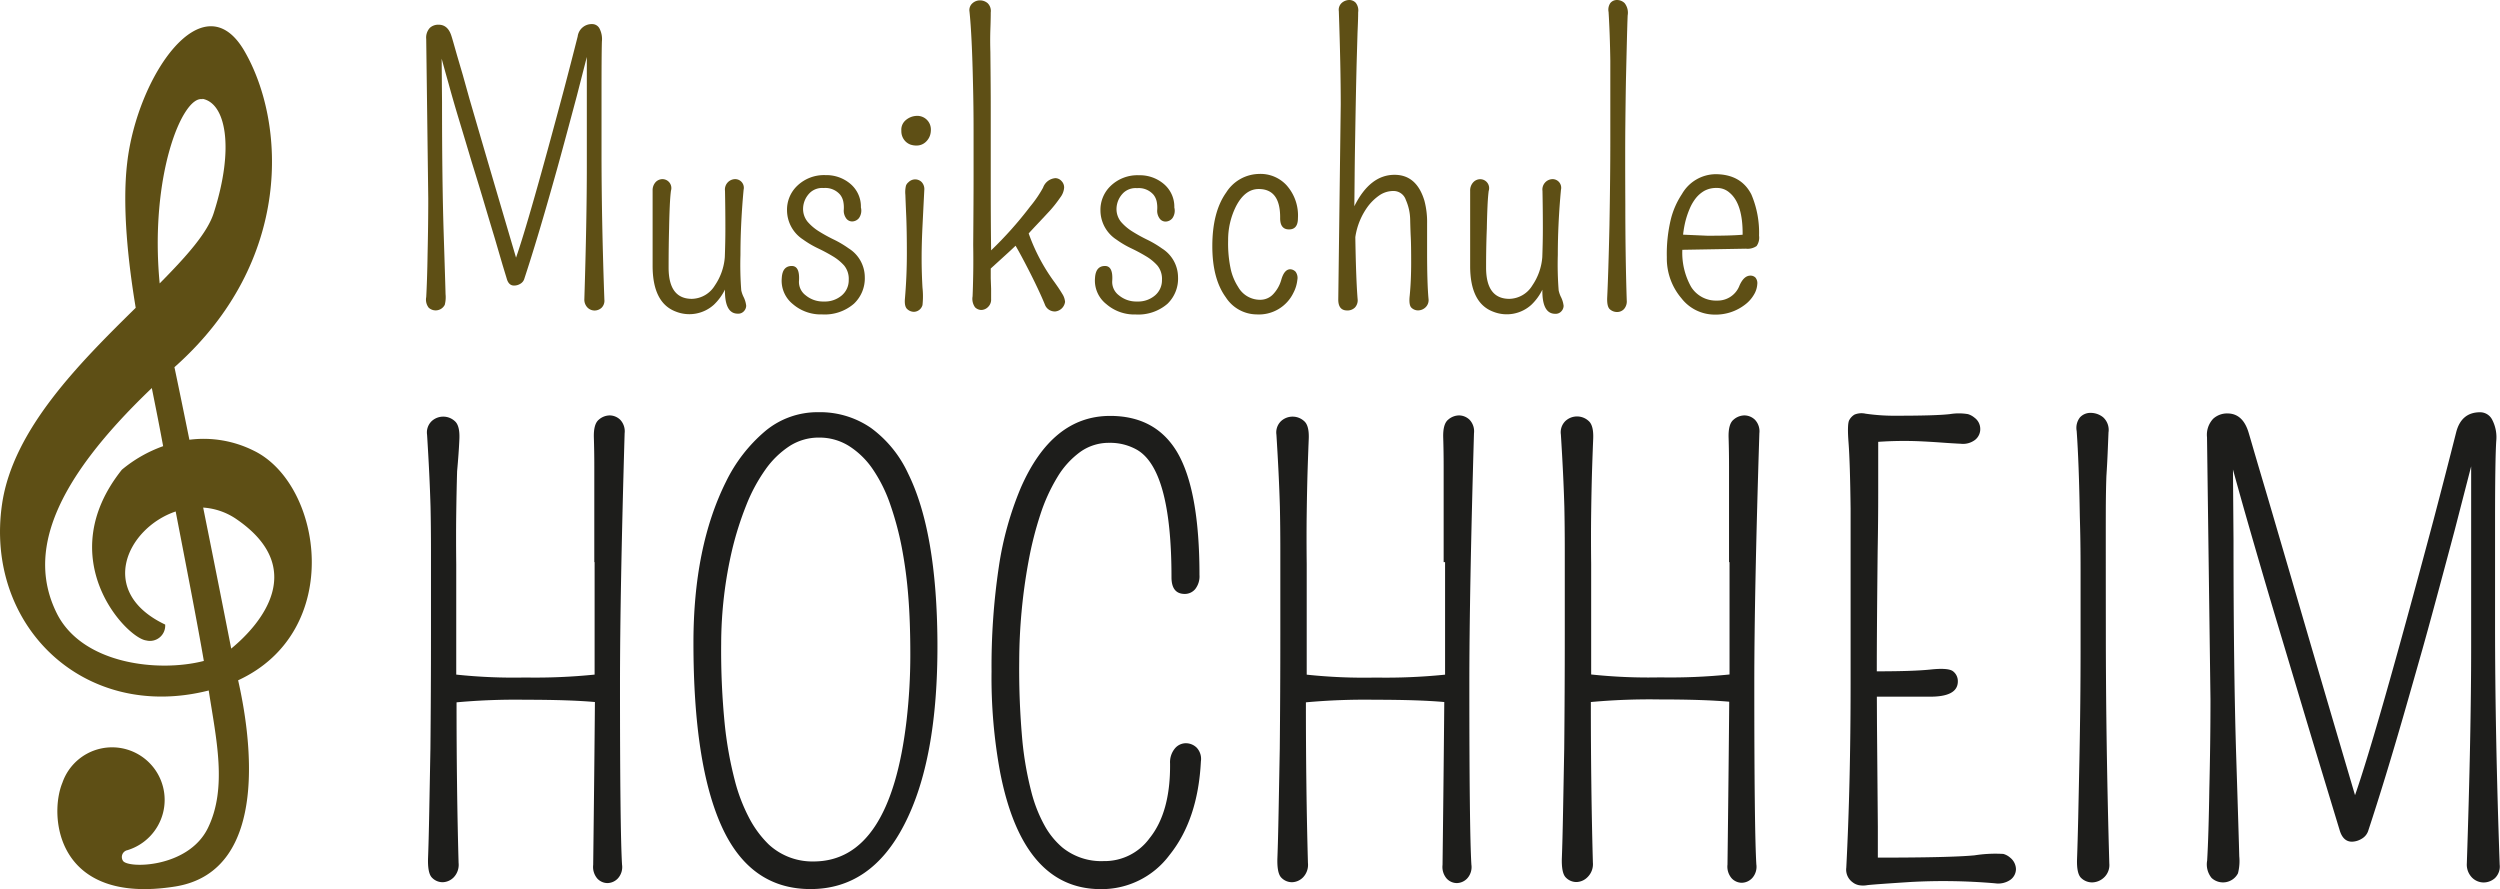 <svg xmlns="http://www.w3.org/2000/svg" viewBox="0 0 404.72 143.93"><defs><style>.a{fill:#5e4f15;}.b{fill:#1d1d1b;}</style></defs><title>Musikschule Hochheim - Bad Langensalza</title><path class="a" d="M97.38,14.59l0,10.27q0,10.75.46,23.64a1.6,1.6,0,0,1-.47,1.34,1.68,1.68,0,0,1-1.12.43,1.62,1.62,0,0,1-1.14-.48,1.83,1.83,0,0,1-.51-1.39Q95,35.58,95,27V12.32q0-1.65,0-3.1L93.39,15.5Q91.12,24,90.21,27.26t-1.82,6.41q-1.88,6.51-3.5,11.43a1.41,1.41,0,0,1-.67.85,1.92,1.92,0,0,1-1,.28q-.88,0-1.19-1.14l-.67-2.2L80.1,38.58q-.78-2.57-1.73-5.77t-2-6.56q-1-3.36-2-6.66t-1.76-6.09q-.65-2.3-1.11-4l.06,7.05q0,12.88.27,21.3t.3,9.78A4.89,4.89,0,0,1,72,49.35a1.66,1.66,0,0,1-2.6.46A2.12,2.12,0,0,1,69,48.1q.07-1.22.13-3.06t.09-3.88q.11-4.84.11-9L69,6.31a2.31,2.31,0,0,1,.6-1.81A2,2,0,0,1,71,4q1.51,0,2.08,1.82.06.17.3,1L74,9l.92,3.13L76,16l1.25,4.29q2.28,7.82,6.29,21.42,2.1-6,7.76-27.22,1.11-4.21,2.22-8.59a2.29,2.29,0,0,1,2.36-2,1.33,1.33,0,0,1,1.18.73,3.75,3.75,0,0,1,.38,2.09Q97.38,8.62,97.38,14.59Z"/><path class="a" d="M108.24,43.32q0,5.06,3.78,5.06a4.46,4.46,0,0,0,3.7-2.16,9.39,9.39,0,0,0,1.62-4.61q.09-2.5.09-4.61,0-3-.06-6.09A1.68,1.68,0,0,1,119,29a1.4,1.4,0,0,1,1.38,1.73q-.51,5.49-.51,10.59A54,54,0,0,0,120,47a4.66,4.66,0,0,0,.34,1,4.29,4.29,0,0,1,.46,1.49,1.33,1.33,0,0,1-.36.88,1.23,1.23,0,0,1-1,.41q-2.13,0-2.08-3.9a8.62,8.62,0,0,1-1.79,2.45,5.92,5.92,0,0,1-6.17,1.11q-3.75-1.42-3.75-7.42,0-3.13,0-6.17t0-6a1.93,1.93,0,0,1,.53-1.41A1.55,1.55,0,0,1,107.2,29a1.45,1.45,0,0,1,1.42,1.88q-.13,1-.2,2.67t-.1,3.38Q108.24,39.88,108.24,43.32Z"/><path class="a" d="M128.18,43.06q1.31,0,1.17,2.36a2.7,2.7,0,0,0,1.08,2.39,4.39,4.39,0,0,0,2.94,1,4.2,4.2,0,0,0,2.92-1,3.21,3.21,0,0,0,1.11-2.49,3.41,3.41,0,0,0-.74-2.33,7.81,7.81,0,0,0-1.85-1.51q-1.11-.67-2.39-1.28A15.66,15.66,0,0,1,130,38.77a5.66,5.66,0,0,1-2.59-4.69,5.34,5.34,0,0,1,1.65-4,6.25,6.25,0,0,1,4.58-1.73,6,6,0,0,1,4,1.39,4.81,4.81,0,0,1,1.73,3.84,2.09,2.09,0,0,1-.31,1.72,1.45,1.45,0,0,1-1.12.55,1.18,1.18,0,0,1-1-.57,2.11,2.11,0,0,1-.34-1.34,5,5,0,0,0-.09-1.35,2.68,2.68,0,0,0-.5-1.07,3.15,3.15,0,0,0-2.67-1.08,2.88,2.88,0,0,0-2.16.71,3.69,3.69,0,0,0-1.17,2.56,3.28,3.28,0,0,0,.74,2.2,8,8,0,0,0,1.85,1.56A25.75,25.75,0,0,0,135,38.79a16.55,16.55,0,0,1,2.39,1.42A5.52,5.52,0,0,1,140,44.85a5.65,5.65,0,0,1-1.76,4.32,7.23,7.23,0,0,1-5.15,1.73,6.93,6.93,0,0,1-4.75-1.68A4.84,4.84,0,0,1,126.56,45Q126.67,43.06,128.18,43.06Z"/><path class="a" d="M150.53,20.11a2.33,2.33,0,0,1,.16,1.1,2.56,2.56,0,0,1-.3,1.1,2.62,2.62,0,0,1-.6.74,2.15,2.15,0,0,1-1.34.51,3,3,0,0,1-1.08-.16,2.3,2.3,0,0,1-.71-.44,2.32,2.32,0,0,1-.74-1.79,2,2,0,0,1,.57-1.59,2.86,2.86,0,0,1,1.88-.82A2.2,2.2,0,0,1,150.53,20.11Zm-1.19,16.52q-.14,2.87-.14,5.18t.14,4.76a13.18,13.18,0,0,1,0,2.82A1.55,1.55,0,0,1,149,50a1.47,1.47,0,0,1-1.05.48,1.61,1.61,0,0,1-1.07-.43q-.5-.43-.38-1.73.31-3.61.31-7.31t-.1-6q-.1-2.29-.14-3.46a4.47,4.47,0,0,1,.1-1.51,1.3,1.3,0,0,1,.4-.54,1.54,1.54,0,0,1,1.08-.46,1.49,1.49,0,0,1,1.05.43,1.68,1.68,0,0,1,.43,1.34Q149.48,33.76,149.34,36.63Z"/><path class="a" d="M171.84,29.3a1.48,1.48,0,0,1,.43,1.1,3,3,0,0,1-.64,1.59,20.75,20.75,0,0,1-1.56,2q-.92,1-1.95,2.09t-1.59,1.71a30.5,30.5,0,0,0,4.15,7.85q.82,1.14,1.28,1.92a2.76,2.76,0,0,1,.46,1.31,1.8,1.8,0,0,1-1.56,1.55,1.71,1.71,0,0,1-1.72-1.15q-.47-1.15-1.18-2.65t-1.45-2.94q-1.22-2.39-2.1-3.9-.77.74-1.68,1.56-1.28,1.17-2,1.82l-.34.31v.06q0,.71,0,1.55l.06,1.68q0,.84,0,1.65a1.65,1.65,0,0,1-.5,1.29,1.58,1.58,0,0,1-1.1.48,1.48,1.48,0,0,1-1-.43,2.35,2.35,0,0,1-.4-1.78q.06-1.35.1-3.57t0-4.75q.06-7.54.06-11.08t0-7.41q0-3.87-.09-7.45-.17-8-.57-11.83A1.47,1.47,0,0,1,157.46.5a1.81,1.81,0,0,1,1.19-.44,1.92,1.92,0,0,1,1.22.44A1.74,1.74,0,0,1,160.39,2q0,1.08-.06,2.76t0,3.67q.06,6,.06,8.83t0,6q0,3.11,0,6.27,0,6.46.06,11a60.94,60.94,0,0,0,6.31-7.08,19.34,19.34,0,0,0,2.1-3.07,2.31,2.31,0,0,1,2-1.54A1.36,1.36,0,0,1,171.84,29.3Z"/><path class="a" d="M178.89,43.06q1.31,0,1.17,2.36a2.7,2.7,0,0,0,1.08,2.39,4.39,4.39,0,0,0,2.94,1,4.2,4.2,0,0,0,2.92-1,3.21,3.21,0,0,0,1.11-2.49,3.41,3.41,0,0,0-.74-2.33,7.81,7.81,0,0,0-1.85-1.51q-1.11-.67-2.39-1.28a15.66,15.66,0,0,1-2.39-1.41,5.66,5.66,0,0,1-2.59-4.69,5.34,5.34,0,0,1,1.65-4,6.25,6.25,0,0,1,4.58-1.73,6,6,0,0,1,4,1.39,4.81,4.81,0,0,1,1.73,3.84,2.09,2.09,0,0,1-.31,1.72,1.45,1.45,0,0,1-1.12.55,1.18,1.18,0,0,1-1-.57,2.11,2.11,0,0,1-.34-1.34,5,5,0,0,0-.09-1.35,2.68,2.68,0,0,0-.5-1.07,3.15,3.15,0,0,0-2.67-1.08,2.88,2.88,0,0,0-2.16.71,3.69,3.69,0,0,0-1.17,2.56,3.28,3.28,0,0,0,.74,2.2,8,8,0,0,0,1.85,1.56,25.75,25.75,0,0,0,2.39,1.32,16.55,16.55,0,0,1,2.39,1.42,5.52,5.52,0,0,1,2.59,4.64A5.65,5.65,0,0,1,189,49.18a7.23,7.23,0,0,1-5.15,1.73,6.93,6.93,0,0,1-4.75-1.68A4.84,4.84,0,0,1,177.27,45Q177.38,43.06,178.89,43.06Z"/><path class="a" d="M210.12,35.32q0,1.82-1.44,1.82t-1.44-1.82q.06-4.72-3.47-4.72-2.22,0-3.67,2.79a12.11,12.11,0,0,0-1.28,5.55,19.77,19.77,0,0,0,.44,4.72,8.84,8.84,0,0,0,1.18,2.79,4.06,4.06,0,0,0,3.5,2.08,2.86,2.86,0,0,0,2.26-1,5.61,5.61,0,0,0,1.21-2.18q.48-1.76,1.48-1.76a1.28,1.28,0,0,1,.85.4,1.69,1.69,0,0,1,.28,1.35,5.75,5.75,0,0,1-.63,2.06,6.2,6.2,0,0,1-5.94,3.5,6,6,0,0,1-5-2.76q-2.19-3-2.19-8.28,0-5.55,2.25-8.7a6.4,6.4,0,0,1,5.26-3,5.73,5.73,0,0,1,4.47,1.79A7.33,7.33,0,0,1,210.12,35.32Z"/><path class="a" d="M219.25,33.39q2.53-5.09,6.51-5.09,3.58,0,4.84,4.21a13.32,13.32,0,0,1,.43,3.64v4.61q0,5.12.23,7.62a1.61,1.61,0,0,1-.5,1.39,1.77,1.77,0,0,1-1.18.48,1.53,1.53,0,0,1-1.08-.43q-.46-.43-.28-2,.23-2.42.23-5.29t-.06-4.05q-.06-1.18-.1-2.92a8.16,8.16,0,0,0-.7-3.19,2.09,2.09,0,0,0-1.95-1.45,4,4,0,0,0-2.3.68,8.1,8.1,0,0,0-1.83,1.73,11.11,11.11,0,0,0-2.1,5.06q.11,6.8.37,10a1.72,1.72,0,0,1-.43,1.39,1.69,1.69,0,0,1-1.25.48q-1.45,0-1.45-1.76l.4-31.57q0-6.06-.31-15.13a1.49,1.49,0,0,1,.5-1.35A1.87,1.87,0,0,1,218.4,0a1.45,1.45,0,0,1,1.07.44,2,2,0,0,1,.4,1.55q0,1.11-.1,3.23L219.63,10q-.07,2.67-.13,5.75T219.39,22q-.06,3.21-.09,6.43Q219.28,31,219.25,33.39Z"/><path class="a" d="M240.58,43.32q0,5.06,3.78,5.06a4.46,4.46,0,0,0,3.7-2.16,9.39,9.39,0,0,0,1.62-4.61q.09-2.5.09-4.61,0-3-.06-6.09A1.68,1.68,0,0,1,251.32,29a1.4,1.4,0,0,1,1.38,1.73q-.51,5.49-.51,10.59a54,54,0,0,0,.14,5.7,4.66,4.66,0,0,0,.34,1,4.29,4.29,0,0,1,.46,1.49,1.33,1.33,0,0,1-.36.88,1.23,1.23,0,0,1-1,.41q-2.13,0-2.08-3.9a8.62,8.62,0,0,1-1.79,2.45,5.92,5.92,0,0,1-6.17,1.11Q238,49.06,238,43.06q0-3.13,0-6.17t0-6a1.93,1.93,0,0,1,.53-1.41,1.55,1.55,0,0,1,1.08-.47A1.45,1.45,0,0,1,241,30.92q-.13,1-.2,2.67t-.1,3.38Q240.58,39.88,240.58,43.32Z"/><path class="a" d="M263.22,13.05q-.06,3.47-.1,7.51t0,12.46q0,8.42.23,15.59a1.88,1.88,0,0,1-.44,1.42,1.51,1.51,0,0,1-1.12.48,1.74,1.74,0,0,1-1.17-.44q-.51-.44-.43-2t.18-4.71q.1-3.14.18-6.81.14-8.08.14-13.52t0-8.18q0-2.73,0-5-.06-4.32-.28-7.91A1.91,1.91,0,0,1,260.69.5a1.36,1.36,0,0,1,1.08-.5A1.78,1.78,0,0,1,263,.5a2.51,2.51,0,0,1,.5,2q-.06,1.48-.13,4.29T263.22,13.05Z"/><path class="a" d="M272.35,40.44a11.25,11.25,0,0,0,1.42,6A4.74,4.74,0,0,0,278,48.66a3.77,3.77,0,0,0,3.61-2.45q.71-1.59,1.76-1.59a1.13,1.13,0,0,1,.81.31,1.41,1.41,0,0,1,.3,1.1,3.69,3.69,0,0,1-.55,1.69,5.48,5.48,0,0,1-1.46,1.62,7.77,7.77,0,0,1-4.92,1.59,6.81,6.81,0,0,1-5.35-2.65,9.92,9.92,0,0,1-2.36-6.63,23.93,23.93,0,0,1,.67-6.24,13.1,13.1,0,0,1,1.78-4,6.36,6.36,0,0,1,5.4-3.21q4.15,0,5.83,3.27a15.77,15.77,0,0,1,1.25,6.68,2.34,2.34,0,0,1-.4,1.68,2.53,2.53,0,0,1-1.73.43ZM282.11,38Q282.16,33,280,31.2a3,3,0,0,0-2.08-.77,4,4,0,0,0-2,.46,4.91,4.91,0,0,0-1.41,1.22,7.38,7.38,0,0,0-1,1.75,13.82,13.82,0,0,0-.67,2,17.34,17.34,0,0,0-.37,2.13l3.9.17Q280.17,38.17,282.11,38Z"/><path class="b" d="M96.21,91l0-7.37q0-1.77,0-3.8t0-4.39q0-2.36-.07-4.57t.79-2.92a2.73,2.73,0,0,1,1.77-.7,2.48,2.48,0,0,1,1.7.7,2.71,2.71,0,0,1,.72,2.19q-.75,25.9-.75,40.61,0,23.66.33,29.22a2.73,2.73,0,0,1-.68,2.24,2.37,2.37,0,0,1-1.68.75,2.26,2.26,0,0,1-1.63-.72,2.88,2.88,0,0,1-.68-2.22q.19-15.36.28-26.37-4.15-.37-11.34-.37a104.9,104.9,0,0,0-11.06.42q0,14.1.33,26a2.93,2.93,0,0,1-.79,2.33,2.59,2.59,0,0,1-1.8.79,2.38,2.38,0,0,1-1.7-.72q-.75-.72-.65-3.29t.19-7.37q.09-4.81.19-10.22.09-9.1.09-18.62t0-13.42q0-3.9-.07-7.12-.14-5-.56-11.67a2.54,2.54,0,0,1,.75-2.22,2.77,2.77,0,0,1,3.73,0q.84.72.75,2.89T74,76.3q-.09,3.08-.14,6.79t0,8.24q0,4.25,0,17.88a87.84,87.84,0,0,0,11.15.47,95.26,95.26,0,0,0,11.25-.47V91Z"/><path class="b" d="M131.21,143.93q-9.75,0-14.35-10.08t-4.6-29.78q0-15.54,5.27-26.09a25.1,25.1,0,0,1,6.35-8.19,13.2,13.2,0,0,1,8.61-3.06A14.5,14.5,0,0,1,141,69.28a19,19,0,0,1,6,7.35q4.67,9.43,4.76,27.44.09,18.95-5.41,29.5Q141,143.93,131.21,143.93ZM141.32,76a13.26,13.26,0,0,0-3.85-3.78,9,9,0,0,0-4.85-1.38,8.72,8.72,0,0,0-4.81,1.38,14.52,14.52,0,0,0-3.9,3.8,27.11,27.11,0,0,0-3.08,5.72,52.31,52.31,0,0,0-2.26,7.07,67.45,67.45,0,0,0-1.82,15.47,119.89,119.89,0,0,0,.58,13,61.07,61.07,0,0,0,1.61,9,28,28,0,0,0,2.45,6.35,16.93,16.93,0,0,0,3.06,4.08,10.4,10.4,0,0,0,7.23,2.75q12.41,0,15.08-22.82a92.23,92.23,0,0,0,.61-10.64q0-5.41-.33-9.47A71.79,71.79,0,0,0,146,88.69a49.7,49.7,0,0,0-1.87-7A23.8,23.8,0,0,0,141.32,76Z"/><path class="b" d="M189.42,123.58a3.49,3.49,0,0,1,.77-2.4,2.32,2.32,0,0,1,1.77-.86,2.51,2.51,0,0,1,1.77.72,2.66,2.66,0,0,1,.68,2.22q-.47,9.43-5.09,15.17a13.7,13.7,0,0,1-11.11,5.51q-12.6,0-16.29-18.86a84.09,84.09,0,0,1-1.4-16.41,109,109,0,0,1,1.17-16.85A52.83,52.83,0,0,1,165.24,79q5.09-11.67,14.47-11.67,7.28,0,10.78,5.74,3.69,6.11,3.69,20a3.34,3.34,0,0,1-.7,2.31,2.19,2.19,0,0,1-1.68.77q-2.15,0-2.15-2.71,0-17.27-5.51-20.58a8.77,8.77,0,0,0-4.57-1.17,7.92,7.92,0,0,0-4.69,1.47,13.8,13.8,0,0,0-3.69,4.06,28.58,28.58,0,0,0-2.78,6.11,56.83,56.83,0,0,0-1.91,7.58A90.53,90.53,0,0,0,165,107.08a127.08,127.08,0,0,0,.51,12.84,53.43,53.43,0,0,0,1.45,8.26,22.91,22.91,0,0,0,2.22,5.6,12.76,12.76,0,0,0,2.82,3.43,10,10,0,0,0,6.67,2.19,9,9,0,0,0,7.42-3.69Q189.51,131.47,189.42,123.58Z"/><path class="b" d="M233.71,91l0-7.37q0-1.77,0-3.8t0-4.39q0-2.36-.07-4.57t.79-2.92a2.73,2.73,0,0,1,1.77-.7,2.48,2.48,0,0,1,1.7.7,2.71,2.71,0,0,1,.72,2.19q-.75,25.9-.75,40.61,0,23.66.33,29.22a2.73,2.73,0,0,1-.68,2.24,2.37,2.37,0,0,1-1.68.75,2.26,2.26,0,0,1-1.63-.72,2.88,2.88,0,0,1-.68-2.22q.19-15.36.28-26.37-4.15-.37-11.34-.37a104.9,104.9,0,0,0-11.06.42q0,14.1.33,26a2.93,2.93,0,0,1-.79,2.33,2.59,2.59,0,0,1-1.8.79,2.38,2.38,0,0,1-1.7-.72q-.75-.72-.65-3.29t.19-7.37q.09-4.81.19-10.22.09-9.1.09-18.62t0-13.42q0-3.9-.07-7.12-.14-5-.56-11.67a2.54,2.54,0,0,1,.75-2.22,2.77,2.77,0,0,1,3.73,0q.84.72.75,2.89t-.19,5.25q-.09,3.08-.14,6.79t0,8.24q0,4.25,0,17.88a87.84,87.84,0,0,0,11.15.47,95.26,95.26,0,0,0,11.25-.47V91Z"/><path class="b" d="M279.91,91l0-7.37q0-1.77,0-3.8t0-4.39q0-2.36-.07-4.57t.79-2.92a2.73,2.73,0,0,1,1.77-.7,2.48,2.48,0,0,1,1.7.7,2.71,2.71,0,0,1,.72,2.19Q284,96,284,110.7q0,23.66.33,29.22a2.73,2.73,0,0,1-.68,2.24,2.37,2.37,0,0,1-1.68.75,2.26,2.26,0,0,1-1.63-.72,2.88,2.88,0,0,1-.68-2.22q.19-15.36.28-26.37-4.15-.37-11.34-.37a104.9,104.9,0,0,0-11.06.42q0,14.1.33,26A2.93,2.93,0,0,1,257,142a2.59,2.59,0,0,1-1.8.79,2.38,2.38,0,0,1-1.7-.72q-.75-.72-.65-3.29t.19-7.37q.09-4.81.19-10.22.09-9.1.09-18.62t0-13.42q0-3.9-.07-7.12-.14-5-.56-11.67a2.54,2.54,0,0,1,.75-2.22,2.77,2.77,0,0,1,3.73,0q.84.72.75,2.89t-.19,5.25q-.09,3.08-.14,6.79t0,8.24q0,4.25,0,17.88a87.84,87.84,0,0,0,11.15.47,95.26,95.26,0,0,0,11.25-.47V91Z"/><path class="b" d="M303.86,117.23,304,133.8v3.83q0,.7,0,1.21,11.76,0,15.64-.37a21.72,21.72,0,0,1,4.67-.23,2.79,2.79,0,0,1,1.12.61,2.46,2.46,0,0,1,.93,1.84,2.17,2.17,0,0,1-.89,1.73A3.47,3.47,0,0,1,323,143a97.17,97.17,0,0,0-13.82-.21q-6.16.4-6.91.51a3.81,3.81,0,0,1-1.33,0,2.42,2.42,0,0,1-1.05-.49,2.51,2.51,0,0,1-1-2.33q.7-13.49.7-29.85t0-20.58q0-4.22,0-7.72-.09-7.51-.33-10.62t.12-3.71a2.26,2.26,0,0,1,.86-.89,3,3,0,0,1,1.77-.14,32.82,32.82,0,0,0,5.18.33q6.21,0,8.47-.26a9,9,0,0,1,2.92,0,3,3,0,0,1,1.07.58,2.26,2.26,0,0,1,.93,1.82,2.21,2.21,0,0,1-.84,1.77,3.21,3.21,0,0,1-2.29.63q-1.45-.07-3.08-.19t-3.5-.21a59.65,59.65,0,0,0-6.81.09q0,4.06,0,8.07,0,4.76-.09,9.66-.14,13.16-.14,19.42,5.83,0,8.59-.28,3-.33,3.76.28a2,2,0,0,1,.77,1.63q0,2.57-4.81,2.47-1,0-1.77,0l-3.78,0h-2.75Z"/><path class="b" d="M341,77.09q-.07,2-.09,4.5t0,20.47q0,17.92.56,37.71a2.75,2.75,0,0,1-.86,2.29,2.88,2.88,0,0,1-1.91.79,2.56,2.56,0,0,1-1.77-.7q-.77-.7-.68-3.13t.19-6.72q.09-4.29.19-9.15.19-9.61.19-17.95t0-13q0-4.64-.12-8.56-.14-8.68-.51-13.86a2.75,2.75,0,0,1,.54-2.22,2.29,2.29,0,0,1,1.75-.72,3.21,3.21,0,0,1,2,.72,2.76,2.76,0,0,1,.86,2.45q-.07,1.73-.14,3.41T341,77.09Z"/><path class="b" d="M403.92,84.33l0,16.85q0,17.64.75,38.79a2.62,2.62,0,0,1-.77,2.19,2.76,2.76,0,0,1-1.84.7,2.66,2.66,0,0,1-1.87-.79,3,3,0,0,1-.84-2.29q.7-21,.7-35V80.59q0-2.71,0-5.09l-2.66,10.31q-3.73,14-5.23,19.3t-3,10.52q-3.08,10.69-5.74,18.76a2.32,2.32,0,0,1-1.1,1.4,3.16,3.16,0,0,1-1.56.47q-1.45,0-2-1.87-.23-.75-1.1-3.62t-2.15-7.09q-1.28-4.22-2.85-9.47t-3.22-10.76q-1.66-5.51-3.24-10.92t-2.89-10q-1.07-3.78-1.82-6.53l.09,11.57q0,21.14.44,35t.49,16.06a8,8,0,0,1-.21,2.75,2.73,2.73,0,0,1-4.27.75,3.47,3.47,0,0,1-.72-2.8q.12-2,.21-5t.14-6.37q.19-7.93.19-14.7l-.56-42.47a3.79,3.79,0,0,1,1-3,3.35,3.35,0,0,1,2.29-.86q2.47,0,3.41,3,.09.28.49,1.66t1.05,3.59l1.52,5.13q.86,2.92,1.84,6.28l2.05,7q3.73,12.84,10.31,35.14,3.45-9.85,12.74-44.67,1.82-6.91,3.64-14.1.84-3.22,3.87-3.22A2.19,2.19,0,0,1,403.48,68a6.15,6.15,0,0,1,.63,3.43Q403.92,74.53,403.92,84.33Z"/><path class="a" d="M41.16,73a18.17,18.17,0,0,0-10.5-1.81c-.81-4-1.63-8-2.42-11.75l.14-.12C47.48,42.28,46.28,19.86,39.58,8.28s-17.42,4.09-19,18.17c-.82,7.12.19,16.17,1.39,23.38C12.87,58.78,2.11,69.52.34,81.56c-2.89,19.61,13.18,35.37,33.45,30.22,1.19,7.77,3.06,15.78-.15,22.3s-13.15,6.56-13.76,5.23a1.13,1.13,0,0,1,.76-1.68h0a8.51,8.51,0,1,0-10.54-10.91h0c-2.21,5.34-1.06,19.85,18.23,16.8,15.8-2.5,12.08-25.25,10.22-33.39C55.81,102.16,52.21,78.45,41.16,73Zm-8.38-57c3.74.69,5.22,7.84,1.85,18.39-1,3.28-4.47,7.13-8.78,11.49C24.19,28.53,29.51,15.46,32.77,16.06ZM9.16,99.22c-4.76-9.67-.59-21.11,15.42-36.4.27,1.4,1,4.89,1.83,9.41a21.85,21.85,0,0,0-6.68,3.81c-11.48,14.4.74,27.25,3.94,27.64a2.47,2.47,0,0,0,3.07-2.57c-11.13-5.28-6.15-15.65,1.7-18.31C30.14,91.6,32,101.15,33,107,25.61,108.9,13.24,107.52,9.16,99.22ZM37.43,105h0c-.77-3.94-2.51-12.76-4.54-22.83a10.78,10.78,0,0,1,5.57,2C49.69,92,42.46,100.87,37.43,105Z"/></svg>